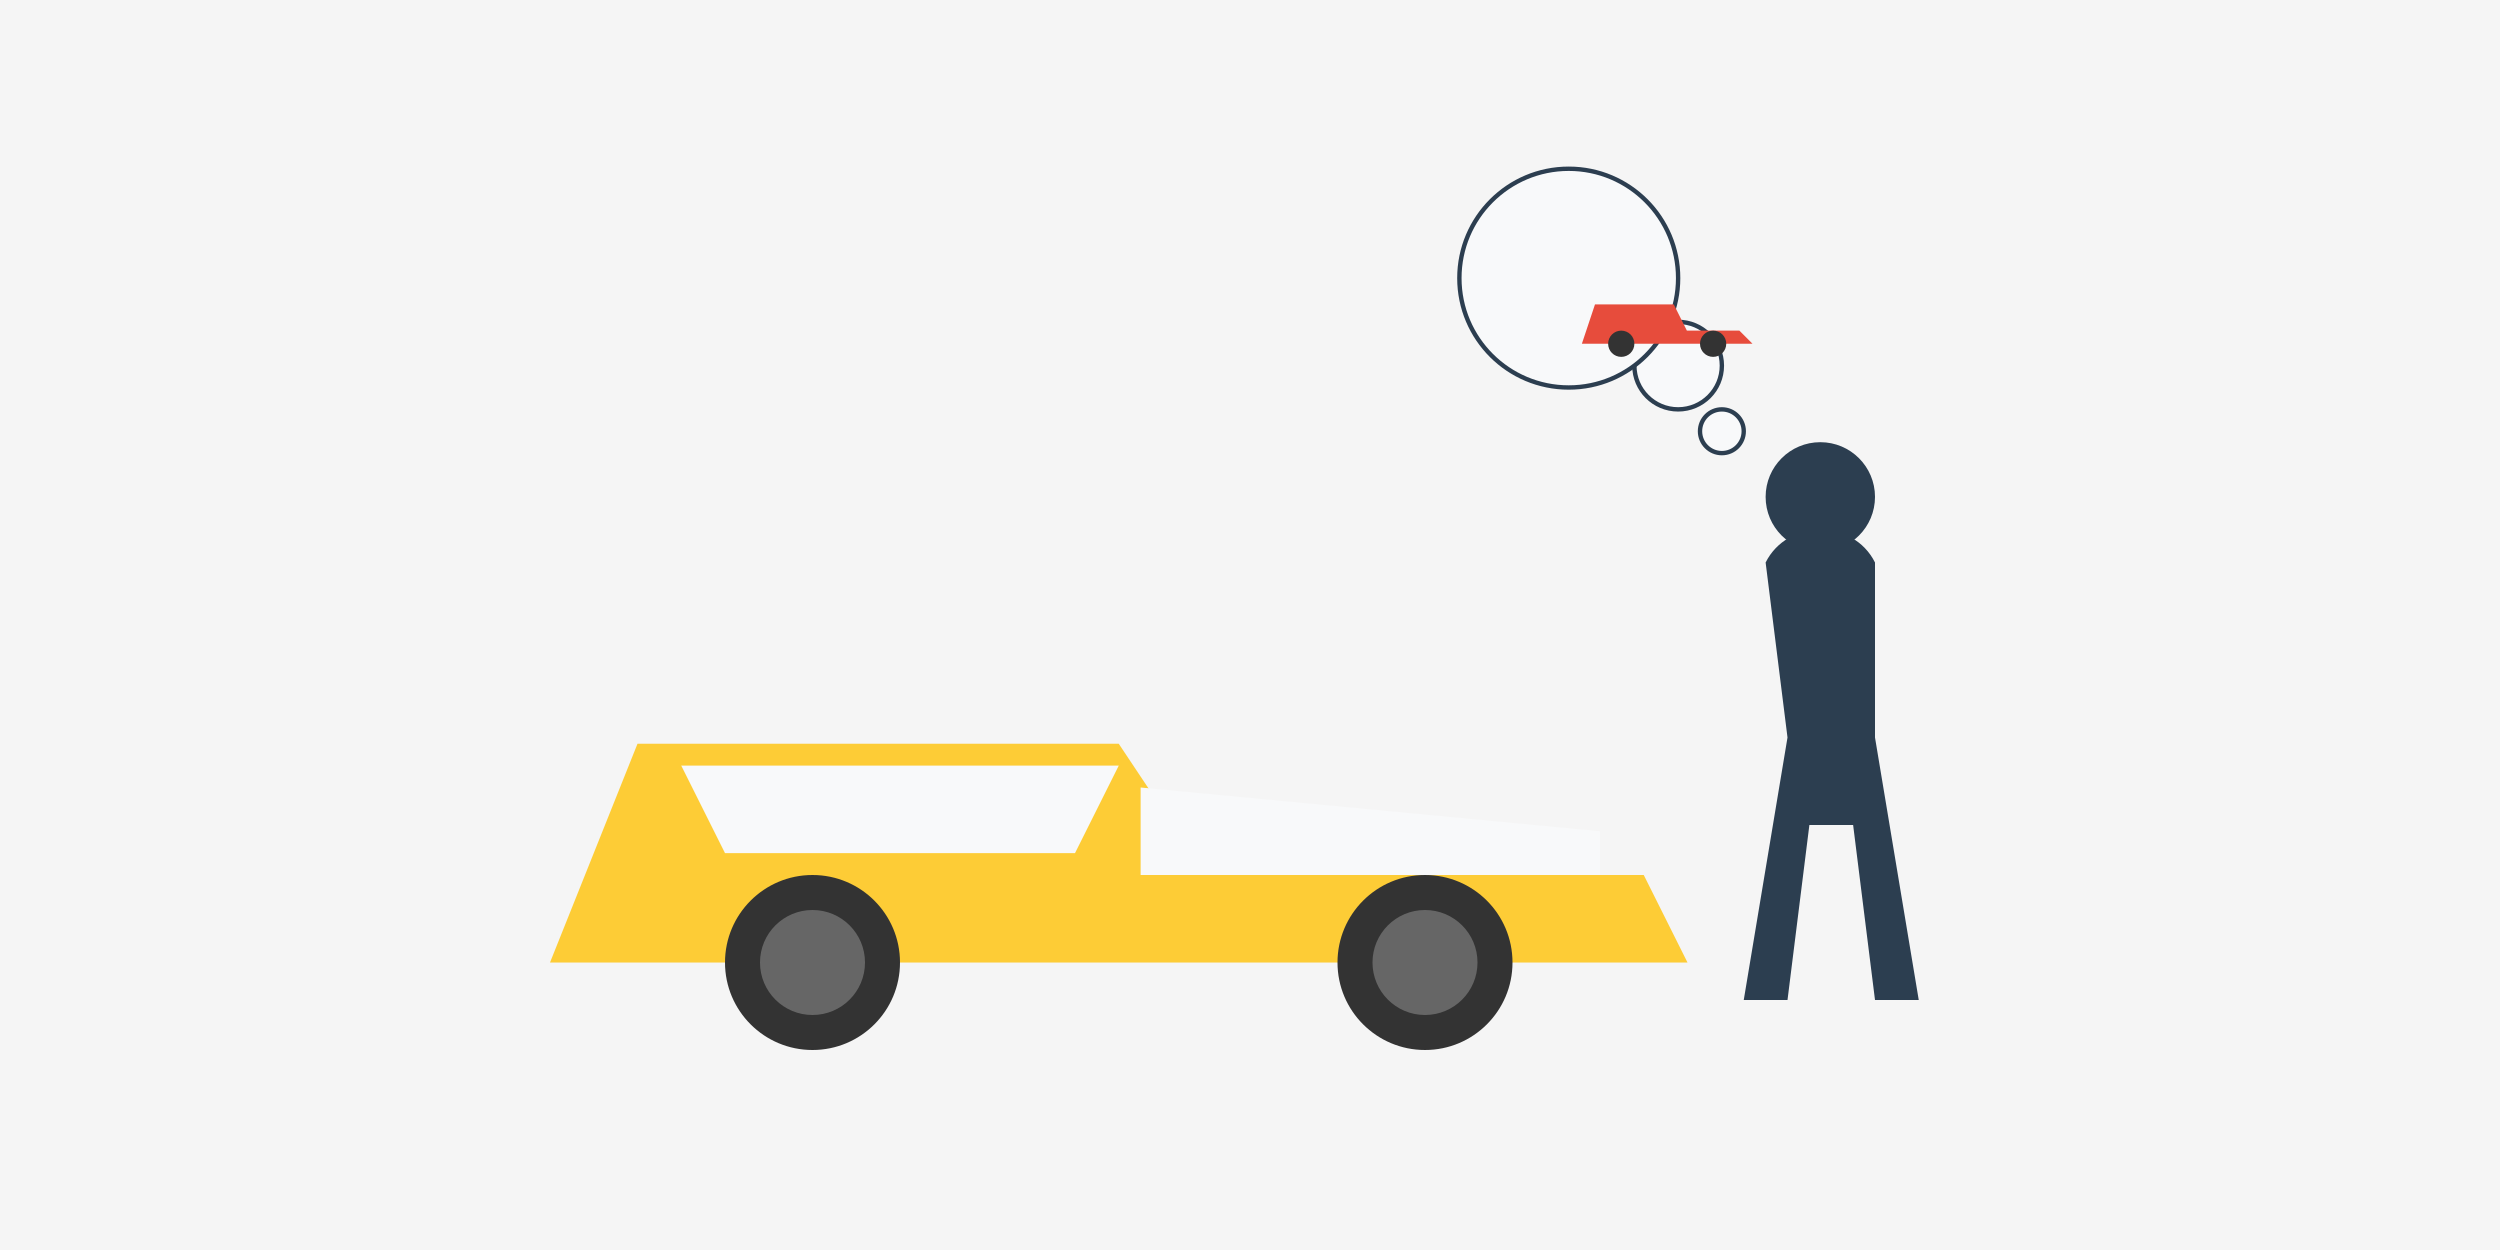 <svg xmlns="http://www.w3.org/2000/svg" viewBox="0 0 400 200" width="400" height="200">
  <!-- Background -->
  <rect width="400" height="200" fill="#f5f5f5"/>
  
  <!-- Car silhouette and buyer -->
  <g transform="translate(60, 70) scale(0.7)">
    <!-- Car (compact hatchback) -->
    <path d="M40,120 L60,70 L170,70 L190,100 L290,100 L300,120 Z" fill="#ffc107" opacity="0.8"/>
    <path d="M70,75 L80,95 L160,95 L170,75 Z" fill="#f8f9fa"/>
    <path d="M175,80 L175,100 L280,100 L280,90 Z" fill="#f8f9fa"/>
    <circle cx="100" cy="120" r="20" fill="#333"/>
    <circle cx="100" cy="120" r="12" fill="#666"/>
    <circle cx="240" cy="120" r="20" fill="#333"/>
    <circle cx="240" cy="120" r="12" fill="#666"/>
  </g>
  
  <!-- Person silhouette thinking about car -->
  <g transform="translate(300, 90) scale(0.7)">
    <!-- Person -->
    <path d="M0,0 C-5,-10 -20,-10 -25,0 L-20,40 L-30,100 L-20,100 L-15,60 L-5,60 L0,100 L10,100 L0,40 Z" fill="#2c3e50"/>
    <circle cx="-12.5" cy="-15" r="12.5" fill="#2c3e50"/>
    
    <!-- Thought bubble -->
    <circle cx="-35" cy="-30" r="5" fill="#f8f9fa" stroke="#2c3e50" stroke-width="1"/>
    <circle cx="-45" cy="-45" r="10" fill="#f8f9fa" stroke="#2c3e50" stroke-width="1"/>
    <circle cx="-70" cy="-65" r="25" fill="#f8f9fa" stroke="#2c3e50" stroke-width="1"/>
    
    <!-- Car icon in thought bubble -->
    <g transform="translate(-70, -65) scale(0.3)">
      <path d="M10,50 L20,20 L80,20 L90,40 L130,40 L140,50 Z" fill="#e74c3c"/>
      <circle cx="40" cy="50" r="10" fill="#333"/>
      <circle cx="110" cy="50" r="10" fill="#333"/>
    </g>
  </g>
</svg>
